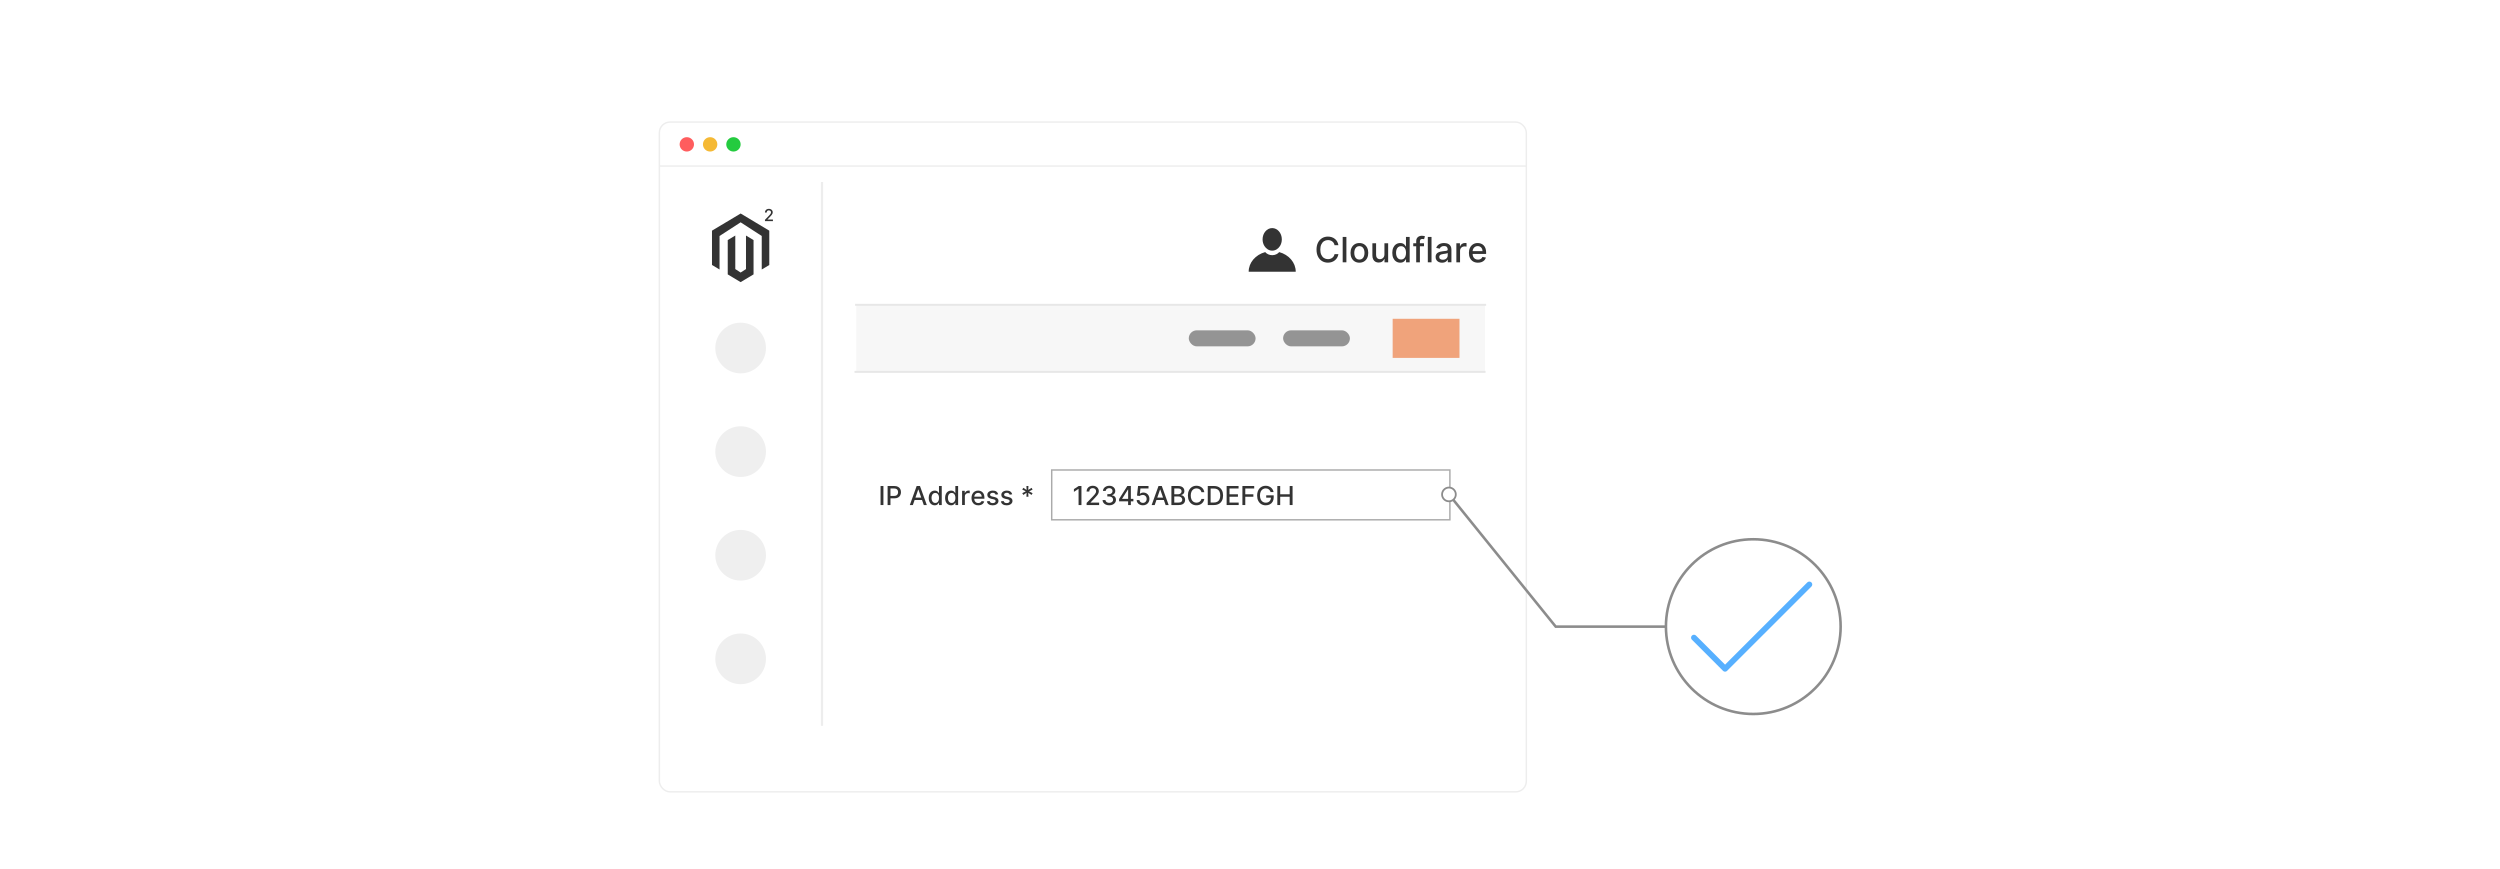<?xml version="1.0" encoding="UTF-8"?><svg id="_03-Verify-Cloudflare-Setup" xmlns="http://www.w3.org/2000/svg" xmlns:xlink="http://www.w3.org/1999/xlink" viewBox="0 0 860 298.867"><defs><filter id="drop-shadow-1" filterUnits="userSpaceOnUse"><feOffset dx="0" dy="7.76"/><feGaussianBlur result="blur" stdDeviation="6.035"/><feFlood flood-color="#000" flood-opacity=".05"/><feComposite in2="blur" operator="in"/><feComposite in="SourceGraphic"/></filter></defs><g filter="url(#drop-shadow-1)"><rect x="226.821" y="34.236" width="298.234" height="230.395" rx="3.653" ry="3.653" fill="#fff" stroke="#ededed" stroke-miterlimit="10" stroke-width=".5"/><line x1="226.821" y1="49.361" x2="525.055" y2="49.361" fill="none" stroke="#ededed" stroke-miterlimit="10" stroke-width=".5"/><circle cx="236.265" cy="41.9" r="2.473" fill="#ff5d5e" stroke-width="0"/><circle cx="244.286" cy="41.9" r="2.473" fill="#f5b935" stroke-width="0"/><circle cx="252.307" cy="41.9" r="2.473" fill="#24cb3f" stroke-width="0"/></g><g id="LOGO"><polygon points="264.636 79.349 264.636 91.154 262.037 92.712 262.037 81.177 254.78 76.478 247.523 81.177 247.523 92.712 244.923 91.154 244.923 79.349 254.78 73.445 264.636 79.349" fill="#333" stroke-width="0"/><polygon points="259.221 82.585 259.221 94.391 257.423 95.468 254.78 97.051 252.135 95.468 250.339 94.391 250.339 82.585 252.939 81.027 252.939 92.563 254.78 93.754 256.621 92.563 256.621 81.027 259.221 82.585" fill="#333" stroke-width="0"/></g><path d="M263.146,76.069v-.456l1.412-1.463c.151-.159.275-.299.374-.419s.172-.235.221-.344.073-.224.073-.347c0-.139-.033-.258-.098-.359-.065-.102-.154-.18-.267-.234s-.24-.082-.381-.082c-.149,0-.28.03-.392.091-.111.061-.197.147-.256.259-.06.112-.09.242-.09.392h-.601c0-.254.058-.476.175-.666.117-.19.277-.338.481-.443.204-.105.435-.158.695-.158.262,0,.493.052.694.156.2.103.357.245.47.424s.169.38.169.605c0,.154-.029.306-.086.454s-.158.312-.301.494-.341.401-.595.659l-.83.868v.03h1.879v.54h-2.747Z" fill="#333" stroke-width="0"/><line x1="282.769" y1="62.61" x2="282.769" y2="249.686" fill="none" stroke="#ededed" stroke-miterlimit="10" stroke-width=".75"/><circle cx="254.78" cy="119.721" r="8.718" fill="#efefef" stroke-width="0"/><circle cx="254.78" cy="155.361" r="8.718" fill="#efefef" stroke-width="0"/><circle cx="254.78" cy="191" r="8.718" fill="#efefef" stroke-width="0"/><circle cx="254.78" cy="226.639" r="8.718" fill="#efefef" stroke-width="0"/><path d="M445.734,93.476h-16.191c0-3.175,2.391-5.861,5.685-6.758.545.646,1.421,1.065,2.41,1.065s1.865-.419,2.41-1.065c3.295.897,5.685,3.583,5.685,6.758Z" fill="#333" stroke-width="0"/><path d="M440.949,82.341c0,.861-.239,1.657-.644,2.3-.603.959-1.573,1.581-2.667,1.581s-2.065-.622-2.667-1.581c-.405-.643-.644-1.439-.644-2.3,0-2.143,1.482-3.881,3.311-3.881s3.311,1.737,3.311,3.881Z" fill="#333" stroke-width="0"/><path d="M460.41,84.343h-1.329c-.051-.284-.146-.534-.285-.75-.14-.216-.31-.399-.512-.55-.202-.15-.427-.264-.676-.341-.248-.077-.512-.115-.79-.115-.503,0-.952.127-1.349.379s-.709.624-.938,1.112-.344,1.085-.344,1.79c0,.71.115,1.31.344,1.798.229.489.542.858.94,1.108s.845.375,1.342.375c.276,0,.538-.038.787-.113.248-.075.474-.186.675-.335.202-.148.373-.329.514-.543.141-.214.238-.461.292-.739l1.329.004c-.07.429-.208.823-.411,1.183s-.463.669-.779.929c-.317.26-.679.461-1.085.603-.406.142-.85.213-1.329.213-.756,0-1.43-.18-2.021-.539s-1.056-.874-1.395-1.544c-.339-.67-.509-1.47-.509-2.399,0-.932.17-1.732.511-2.401.342-.669.808-1.183,1.398-1.542s1.263-.539,2.016-.539c.463,0,.895.066,1.297.198.402.132.764.325,1.085.58s.587.564.797.929c.21.365.352.782.426,1.251Z" fill="#333" stroke-width="0"/><path d="M463.159,81.505v8.727h-1.274v-8.727h1.274Z" fill="#333" stroke-width="0"/><path d="M467.629,90.364c-.613,0-1.148-.14-1.606-.421-.457-.281-.812-.675-1.065-1.181-.253-.505-.379-1.097-.379-1.772,0-.679.126-1.273.379-1.781.253-.509.608-.904,1.065-1.185.458-.281.993-.422,1.606-.422.614,0,1.149.141,1.606.422.458.281.812.676,1.065,1.185.253.508.38,1.102.38,1.781,0,.676-.127,1.267-.38,1.772-.253.506-.607.899-1.065,1.181-.457.281-.992.421-1.606.421ZM467.634,89.295c.398,0,.727-.105.988-.315.262-.21.455-.49.582-.839.126-.35.19-.734.19-1.155,0-.417-.064-.802-.19-1.153-.127-.351-.32-.633-.582-.846-.262-.213-.591-.32-.988-.32-.4,0-.732.106-.995.32-.263.213-.458.495-.584.846-.126.351-.19.735-.19,1.153,0,.42.064.805.19,1.155s.321.629.584.839c.263.21.595.315.995.315Z" fill="#333" stroke-width="0"/><path d="M476.245,87.518v-3.831h1.278v6.545h-1.253v-1.133h-.068c-.15.349-.392.64-.722.871-.331.232-.742.347-1.234.347-.42,0-.792-.093-1.114-.279s-.575-.462-.758-.829c-.184-.366-.275-.819-.275-1.359v-4.163h1.274v4.01c0,.446.123.801.37,1.065.248.264.568.397.964.397.238,0,.477-.06.714-.179.236-.119.435-.3.592-.541.158-.242.235-.548.232-.92Z" fill="#333" stroke-width="0"/><path d="M481.683,90.36c-.528,0-.999-.136-1.412-.407-.414-.271-.737-.659-.972-1.163s-.352-1.11-.352-1.817c0-.708.118-1.312.355-1.815s.564-.888.979-1.155c.414-.267.885-.401,1.41-.401.406,0,.733.068.982.203.248.135.441.292.579.471.138.179.245.337.322.473h.076v-3.243h1.274v8.727h-1.244v-1.019h-.106c-.077.139-.188.298-.331.477-.143.179-.34.335-.59.469s-.574.2-.972.2ZM481.964,89.273c.366,0,.677-.097.932-.291.254-.195.447-.465.579-.812s.198-.75.198-1.21c0-.454-.065-.852-.196-1.193s-.322-.606-.575-.797-.565-.286-.938-.286c-.384,0-.703.1-.959.298-.255.199-.448.47-.577.814s-.193.731-.193,1.163c0,.438.065.831.195,1.181s.325.625.582.829.574.305.952.305Z" fill="#333" stroke-width="0"/><path d="M489.856,83.687v1.022h-3.699v-1.022h3.699ZM487.172,90.233v-7.304c0-.409.089-.749.269-1.02.179-.271.416-.474.711-.609.296-.135.617-.202.964-.202.255,0,.474.021.656.061.182.042.316.079.404.113l-.298,1.031c-.06-.017-.137-.038-.231-.062-.094-.024-.207-.036-.341-.036-.31,0-.53.077-.663.23-.132.153-.197.375-.197.665v7.133h-1.274Z" fill="#333" stroke-width="0"/><path d="M492.442,81.505v8.727h-1.274v-8.727h1.274Z" fill="#333" stroke-width="0"/><path d="M496.06,90.377c-.415,0-.79-.077-1.125-.232-.336-.155-.601-.38-.795-.675s-.292-.658-.292-1.087c0-.369.071-.673.213-.912.143-.239.334-.428.575-.567s.512-.244.81-.315c.299-.071.603-.125.912-.162.393-.045.71-.084.955-.113.244-.03.422-.079.532-.147.11-.068.166-.179.166-.333v-.03c0-.372-.104-.66-.314-.865-.208-.205-.519-.307-.931-.307-.429,0-.767.095-1.012.284-.246.189-.416.398-.51.628l-1.197-.273c.142-.398.35-.719.624-.965s.591-.425.948-.537c.358-.112.734-.169,1.13-.169.261,0,.539.031.833.092s.569.172.826.335.468.393.633.692c.165.3.247.689.247,1.165v4.347h-1.244v-.895h-.051c-.083.165-.206.327-.371.486s-.376.291-.635.397c-.259.104-.568.157-.929.157ZM496.337,89.355c.352,0,.654-.069.906-.208.251-.139.442-.322.575-.548.132-.226.198-.468.198-.727v-.844c-.046.045-.133.087-.263.126-.129.038-.276.071-.44.098-.165.027-.326.051-.482.073-.156.021-.286.039-.392.053-.247.031-.473.084-.676.158-.203.074-.364.18-.485.317s-.182.32-.182.547c0,.315.117.553.35.714.233.161.53.241.891.241Z" fill="#333" stroke-width="0"/><path d="M500.986,90.233v-6.545h1.231v1.04h.068c.119-.352.33-.63.633-.833s.645-.305,1.029-.305c.079,0,.174.003.283.009.109.005.195.013.258.021v1.219c-.051-.014-.143-.03-.273-.049-.131-.019-.262-.028-.393-.028-.301,0-.568.064-.803.19s-.42.301-.557.524c-.136.223-.204.477-.204.761v3.997h-1.274Z" fill="#333" stroke-width="0"/><path d="M508.419,90.364c-.645,0-1.2-.138-1.664-.415-.465-.277-.822-.668-1.074-1.172-.251-.504-.377-1.096-.377-1.775,0-.67.126-1.262.377-1.773.252-.511.604-.91,1.057-1.197s.984-.431,1.592-.431c.369,0,.728.061,1.074.184s.657.314.933.575c.276.261.493.6.652,1.016.159.416.238.921.238,1.515v.452h-5.203v-.955h3.955c0-.335-.068-.633-.205-.893-.136-.26-.327-.465-.572-.616-.246-.151-.534-.226-.863-.226-.358,0-.67.087-.935.262s-.47.402-.613.682-.216.583-.216.91v.746c0,.438.078.81.232,1.116.155.307.371.54.65.701.278.161.604.241.976.241.241,0,.462-.035.66-.104.199-.069.371-.174.516-.313.145-.139.256-.311.333-.516l1.206.217c-.097.355-.27.665-.519.931-.248.266-.56.472-.933.618-.374.146-.799.219-1.276.219Z" fill="#333" stroke-width="0"/><path d="M303.897,167.19v6.545h-.987v-6.545h.987Z" fill="#333" stroke-width="0"/><path d="M305.335,173.735v-6.545h2.333c.509,0,.931.093,1.266.278.335.185.585.439.751.759s.249.681.249,1.082c0,.402-.084.764-.251,1.085-.168.321-.419.574-.754.761-.335.186-.757.279-1.264.279h-1.604v-.837h1.515c.322,0,.583-.056.783-.168s.347-.265.441-.459c.094-.194.141-.414.141-.661,0-.248-.047-.467-.141-.659s-.241-.342-.443-.451c-.201-.108-.466-.163-.794-.163h-1.24v5.699h-.987Z" fill="#333" stroke-width="0"/><path d="M314.024,173.735h-1.048l2.356-6.545h1.141l2.356,6.545h-1.048l-1.851-5.356h-.051l-1.853,5.356ZM314.2,171.172h3.4v.831h-3.4v-.831Z" fill="#333" stroke-width="0"/><path d="M321.532,173.831c-.396,0-.75-.102-1.06-.305-.31-.203-.553-.494-.729-.873-.176-.378-.264-.833-.264-1.363,0-.531.089-.984.267-1.362.178-.377.422-.665.733-.866.311-.201.664-.301,1.058-.301.305,0,.55.051.737.152s.332.219.435.353c.103.134.184.253.241.355h.058v-2.432h.956v6.545h-.933v-.764h-.08c-.057.104-.14.224-.248.358s-.255.252-.442.352-.431.15-.729.15ZM321.743,173.016c.275,0,.508-.073.698-.219.191-.146.336-.349.435-.609s.148-.562.148-.908c0-.341-.049-.639-.147-.895-.098-.255-.242-.455-.432-.598-.19-.143-.424-.214-.703-.214-.288,0-.527.075-.719.224-.192.149-.336.352-.433.61-.097.258-.145.549-.145.873,0,.328.049.623.147.885s.243.469.436.622.431.229.714.229Z" fill="#333" stroke-width="0"/><path d="M327.163,173.831c-.396,0-.75-.102-1.06-.305-.31-.203-.553-.494-.729-.873-.176-.378-.264-.833-.264-1.363,0-.531.089-.984.267-1.362.178-.377.422-.665.733-.866.311-.201.664-.301,1.058-.301.305,0,.55.051.737.152s.332.219.435.353c.103.134.184.253.241.355h.058v-2.432h.956v6.545h-.933v-.764h-.08c-.057.104-.14.224-.248.358s-.255.252-.442.352-.431.15-.729.15ZM327.374,173.016c.275,0,.508-.073.698-.219.191-.146.336-.349.435-.609s.148-.562.148-.908c0-.341-.049-.639-.147-.895-.098-.255-.242-.455-.432-.598-.19-.143-.424-.214-.703-.214-.288,0-.527.075-.719.224-.192.149-.336.352-.433.61-.097.258-.145.549-.145.873,0,.328.049.623.147.885s.243.469.436.622.431.229.714.229Z" fill="#333" stroke-width="0"/><path d="M330.957,173.735v-4.909h.923v.78h.051c.089-.264.248-.472.475-.625s.484-.229.772-.229c.06,0,.13.002.212.006s.146.009.193.016v.914c-.039-.01-.106-.022-.205-.037-.098-.014-.196-.021-.294-.021-.226,0-.427.047-.603.142s-.315.226-.417.393c-.102.168-.153.357-.153.57v2.998h-.956Z" fill="#333" stroke-width="0"/><path d="M336.531,173.834c-.484,0-.9-.104-1.248-.311-.349-.208-.617-.501-.806-.879-.189-.378-.283-.822-.283-1.331,0-.503.094-.946.283-1.33.189-.384.453-.683.793-.898.34-.215.737-.323,1.193-.323.277,0,.545.046.806.138.26.091.493.235.7.431.206.196.37.45.489.762.119.312.179.691.179,1.136v.339h-3.902v-.716h2.966c0-.252-.051-.475-.153-.669-.102-.195-.246-.349-.43-.462-.185-.113-.4-.169-.647-.169-.268,0-.502.065-.701.197-.199.131-.353.301-.46.511s-.161.438-.161.682v.56c0,.328.058.607.174.837.116.23.279.405.487.525.209.121.453.181.732.181.181,0,.346-.026.496-.078.149-.052.278-.13.387-.235.108-.104.192-.233.249-.387l.905.163c-.073.266-.202.499-.388.698-.186.199-.42.353-.7.463s-.599.165-.957.165Z" fill="#333" stroke-width="0"/><path d="M343.379,170.025l-.866.153c-.037-.111-.093-.216-.171-.316-.078-.1-.183-.182-.315-.246-.132-.064-.297-.096-.496-.096-.271,0-.497.06-.677.18-.181.121-.272.275-.272.465,0,.164.061.296.182.396.122.101.317.182.588.246l.78.179c.452.104.788.265,1.01.482s.333.5.333.847c0,.294-.085.556-.254.785-.169.229-.405.409-.706.539-.302.13-.65.195-1.047.195-.55,0-.998-.118-1.345-.353-.348-.235-.56-.571-.639-1.005l.923-.141c.058.241.176.422.355.545.179.123.412.184.7.184.314,0,.564-.065.751-.196s.281-.291.281-.481c0-.153-.057-.282-.171-.387-.114-.104-.288-.183-.522-.237l-.831-.182c-.458-.104-.796-.271-1.015-.498s-.328-.517-.328-.866c0-.29.081-.543.243-.76.162-.217.385-.387.671-.51s.613-.184.981-.184c.53,0,.948.115,1.252.344s.506.535.604.919Z" fill="#333" stroke-width="0"/><path d="M348.202,170.025l-.866.153c-.037-.111-.093-.216-.171-.316-.078-.1-.183-.182-.315-.246-.132-.064-.297-.096-.496-.096-.271,0-.497.06-.677.18-.181.121-.272.275-.272.465,0,.164.061.296.182.396.122.101.317.182.588.246l.78.179c.452.104.788.265,1.01.482s.333.5.333.847c0,.294-.085.556-.254.785-.169.229-.405.409-.706.539-.302.13-.65.195-1.047.195-.55,0-.998-.118-1.345-.353-.348-.235-.56-.571-.639-1.005l.923-.141c.058.241.176.422.355.545.179.123.412.184.7.184.314,0,.564-.065.751-.196s.281-.291.281-.481c0-.153-.057-.282-.171-.387-.114-.104-.288-.183-.522-.237l-.831-.182c-.458-.104-.796-.271-1.015-.498s-.328-.517-.328-.866c0-.29.081-.543.243-.76.162-.217.385-.387.671-.51s.613-.184.981-.184c.53,0,.948.115,1.252.344s.506.535.604.919Z" fill="#333" stroke-width="0"/><path d="M353.089,170.872l.061-1.349-1.138.732-.349-.607,1.208-.617-1.208-.617.349-.607,1.138.732-.061-1.349h.694l-.061,1.349,1.138-.732.348.607-1.208.617,1.208.617-.348.607-1.138-.732.061,1.349h-.694Z" fill="#333" stroke-width="0"/><rect x="294.535" y="104.855" width="216.303" height="23.069" fill="#f7f7f7" stroke-width="0"/><line x1="511.032" y1="127.924" x2="293.952" y2="127.924" fill="#f7f7f7" stroke="#e7e7e7" stroke-miterlimit="10" stroke-width=".681"/><line x1="294.146" y1="104.855" x2="511.226" y2="104.855" fill="#f7f7f7" stroke="#e7e7e7" stroke-miterlimit="10" stroke-width=".681"/><rect x="479.077" y="109.662" width="22.987" height="13.456" fill="#ea5101" opacity=".5" stroke-width="0"/><rect x="441.387" y="113.63" width="22.987" height="5.518" rx="2.759" ry="2.759" fill="#333" opacity=".5" stroke-width="0"/><rect x="408.936" y="113.63" width="22.987" height="5.518" rx="2.759" ry="2.759" fill="#333" opacity=".5" stroke-width="0"/><rect x="361.786" y="161.676" width="136.978" height="17.135" fill="#fff" stroke="#aaa" stroke-miterlimit="10" stroke-width=".5"/><path d="M372.019,167.19v6.545h-.991v-5.555h-.038l-1.566,1.023v-.946l1.633-1.067h.962Z" fill="#333" stroke-width="0"/><path d="M373.789,173.735v-.716l2.215-2.295c.236-.249.432-.468.586-.657s.272-.368.348-.539.115-.352.115-.543c0-.217-.051-.405-.154-.564-.102-.159-.242-.281-.418-.368-.178-.086-.377-.129-.598-.129-.234,0-.44.048-.613.144-.176.096-.309.231-.402.406s-.141.379-.141.614h-.943c0-.398.092-.747.274-1.045s.435-.53.755-.695c.318-.165.682-.248,1.09-.248.41,0,.773.082,1.088.244.315.163.56.385.736.665.178.28.266.596.266.948,0,.243-.045.48-.137.712-.09.232-.246.491-.471.775-.225.285-.535.629-.934,1.034l-1.301,1.361v.048h2.947v.847h-4.309Z" fill="#333" stroke-width="0"/><path d="M381.588,173.825c-.439,0-.83-.076-1.175-.227-.344-.151-.615-.362-.815-.631s-.307-.582-.321-.938h1.004c.013.194.078.361.196.503.118.142.273.251.465.328.191.077.405.115.64.115.258,0,.486-.044.685-.134.199-.089.354-.214.468-.376.113-.161.17-.347.17-.558,0-.219-.057-.413-.168-.58-.112-.168-.275-.299-.489-.395-.214-.096-.473-.144-.775-.144h-.553v-.805h.553c.243,0,.457-.044.642-.131.184-.087.328-.209.433-.366s.156-.34.156-.551c0-.203-.045-.379-.136-.529-.09-.15-.218-.268-.383-.353-.166-.085-.36-.128-.584-.128-.213,0-.411.039-.596.117-.185.078-.334.189-.449.333s-.177.316-.185.516h-.955c.011-.353.115-.665.315-.933s.463-.478.791-.63c.328-.151.692-.227,1.093-.227.42,0,.783.082,1.089.244.306.163.542.38.709.65.168.271.25.567.248.889.002.367-.1.678-.306.933-.205.256-.478.427-.819.515v.051c.435.066.771.239,1.012.518.239.279.358.625.356,1.039.002.36-.098.683-.299.969-.202.286-.476.51-.823.673-.348.163-.745.244-1.192.244Z" fill="#333" stroke-width="0"/><path d="M384.969,172.457v-.799l2.828-4.468h.63v1.176h-.399l-2.023,3.202v.051h3.877v.837h-4.912ZM388.072,173.735v-1.522l.006-.364v-4.66h.936v6.545h-.942Z" fill="#333" stroke-width="0"/><path d="M393.153,173.825c-.4,0-.76-.077-1.078-.231-.319-.155-.573-.367-.763-.638s-.291-.58-.304-.927h.959c.023.281.148.512.374.693s.496.272.811.272c.252,0,.475-.058.67-.174.194-.116.348-.276.46-.481s.168-.438.168-.7c0-.266-.058-.504-.173-.712-.115-.209-.273-.373-.475-.492-.201-.12-.432-.18-.691-.183-.198,0-.398.034-.598.102-.201.068-.362.158-.486.269l-.904-.134.367-3.298h3.599v.847h-2.777l-.207,1.831h.038c.128-.123.298-.227.51-.31s.44-.124.683-.124c.398,0,.753.095,1.065.284.312.19.559.448.738.775s.27.703.267,1.127c.003.424-.093.802-.286,1.135-.192.332-.459.594-.799.784-.34.191-.729.286-1.168.286Z" fill="#333" stroke-width="0"/><path d="M397.217,173.735h-1.049l2.356-6.545h1.141l2.356,6.545h-1.048l-1.851-5.356h-.051l-1.853,5.356ZM397.393,171.172h3.4v.831h-3.4v-.831Z" fill="#333" stroke-width="0"/><path d="M402.962,173.735v-6.545h2.397c.465,0,.849.076,1.153.229s.533.358.685.617.227.55.227.874c0,.273-.05.502-.15.689-.1.186-.233.335-.4.447-.168.112-.352.193-.552.245v.064c.218.011.43.081.638.209s.38.311.516.548c.137.237.205.524.205.863,0,.335-.078.635-.235.9-.156.265-.398.475-.724.629-.326.155-.742.232-1.25.232h-2.509ZM403.95,170.022h1.323c.221,0,.421-.043.599-.128.178-.085.319-.205.425-.359s.158-.337.158-.548c0-.271-.095-.497-.284-.681-.19-.183-.48-.275-.872-.275h-1.349v1.991ZM403.95,172.888h1.425c.474,0,.812-.091,1.017-.274.204-.184.307-.413.307-.688,0-.206-.052-.396-.156-.569-.104-.172-.253-.31-.446-.412-.192-.102-.421-.153-.685-.153h-1.46v2.096Z" fill="#333" stroke-width="0"/><path d="M414.285,169.318h-.997c-.038-.213-.109-.4-.214-.562-.104-.162-.232-.299-.384-.412s-.32-.198-.507-.256c-.185-.058-.384-.086-.593-.086-.377,0-.714.095-1.011.285-.298.19-.532.468-.703.834-.172.367-.258.814-.258,1.342,0,.533.086.982.258,1.349.171.366.406.644.704.831.299.188.634.281,1.007.281.207,0,.403-.028.59-.085s.355-.14.507-.251.279-.247.385-.407c.105-.161.179-.346.219-.555l.997.003c-.053.321-.156.617-.309.887s-.347.502-.584.697c-.238.195-.509.346-.814.452s-.638.16-.997.16c-.567,0-1.072-.135-1.516-.404s-.792-.656-1.047-1.158c-.254-.503-.382-1.103-.382-1.8,0-.699.128-1.299.384-1.801s.606-.887,1.049-1.157c.442-.27.946-.404,1.512-.404.347,0,.671.049.973.148s.572.244.814.435c.241.191.44.423.598.697s.265.586.319.938Z" fill="#333" stroke-width="0"/><path d="M417.587,173.735h-2.119v-6.545h2.187c.642,0,1.192.13,1.652.392.46.261.814.635,1.06,1.122s.369,1.07.369,1.75c0,.682-.124,1.268-.372,1.758-.249.49-.607.867-1.076,1.13s-1.035.395-1.7.395ZM416.456,172.873h1.077c.498,0,.912-.094,1.243-.283.33-.189.577-.462.741-.821.164-.359.246-.797.246-1.315,0-.514-.082-.949-.244-1.307-.163-.358-.406-.63-.728-.815-.321-.185-.722-.278-1.198-.278h-1.138v4.82Z" fill="#333" stroke-width="0"/><path d="M421.962,173.735v-6.545h4.104v.85h-3.116v1.994h2.901v.847h-2.901v2.004h3.154v.85h-4.143Z" fill="#333" stroke-width="0"/><path d="M427.389,173.735v-6.545h4.06v.85h-3.071v1.994h2.78v.847h-2.78v2.854h-.988Z" fill="#333" stroke-width="0"/><path d="M437.092,169.258c-.061-.194-.144-.368-.247-.522-.103-.155-.227-.287-.369-.397s-.306-.193-.487-.251c-.183-.058-.382-.086-.6-.086-.368,0-.701.095-.997.285s-.53.467-.701.833c-.172.366-.258.812-.258,1.341,0,.53.086.979.259,1.346.173.366.409.644.71.834.3.19.643.284,1.025.284.356,0,.667-.072.932-.217.266-.144.471-.35.617-.615.145-.265.219-.578.219-.938l.256.048h-1.873v-.815h2.573v.745c0,.55-.117,1.027-.351,1.431s-.555.715-.965.935c-.41.22-.88.329-1.408.329-.592,0-1.111-.136-1.558-.409-.446-.273-.794-.66-1.044-1.162-.249-.501-.374-1.098-.374-1.788,0-.522.073-.991.218-1.406s.349-.769.612-1.06c.263-.29.573-.513.93-.668.356-.154.747-.231,1.171-.231.354,0,.684.052.989.156.306.104.579.252.818.444.24.192.439.419.597.683.157.263.264.554.319.874h-1.014Z" fill="#333" stroke-width="0"/><path d="M439.402,173.735v-6.545h.988v2.844h3.263v-2.844h.991v6.545h-.991v-2.854h-3.263v2.854h-.988Z" fill="#333" stroke-width="0"/><polyline points="498.351 169.978 535.159 215.557 572.781 215.557" fill="none" stroke="#8c8c8c" stroke-miterlimit="10" stroke-width=".899"/><path d="M496.595,171.568c-.821-1.016-.662-2.505.354-3.326,1.016-.821,2.505-.662,3.326.354.821,1.016.662,2.505-.354,3.326-1.016.821-2.505.662-3.326-.354Z" fill="#fff" stroke-width="0"/><path d="M496.35,171.766c.928,1.149,2.619,1.329,3.768.401s1.329-2.619.401-3.768c-.928-1.149-2.619-1.329-3.768-.401s-1.329,2.619-.401,3.768c.928,1.149-.928-1.149,0,0ZM500.03,168.794c.711.88.573,2.173-.307,2.884-.88.711-2.173.573-2.884-.307-.711-.88-.573-2.173.307-2.884.88-.711,2.173-.573,2.884.307.711.88-.711-.88,0,0Z" fill="#8c8c8c" stroke-width="0"/><circle cx="603.13" cy="215.557" r="30.049" fill="none" stroke="#8c8c8c" stroke-miterlimit="10" stroke-width=".899"/><polyline points="582.725 219.355 593.423 230.053 622.414 201.062" fill="none" stroke="#57b0ff" stroke-linecap="round" stroke-linejoin="round" stroke-width="2"/></svg>